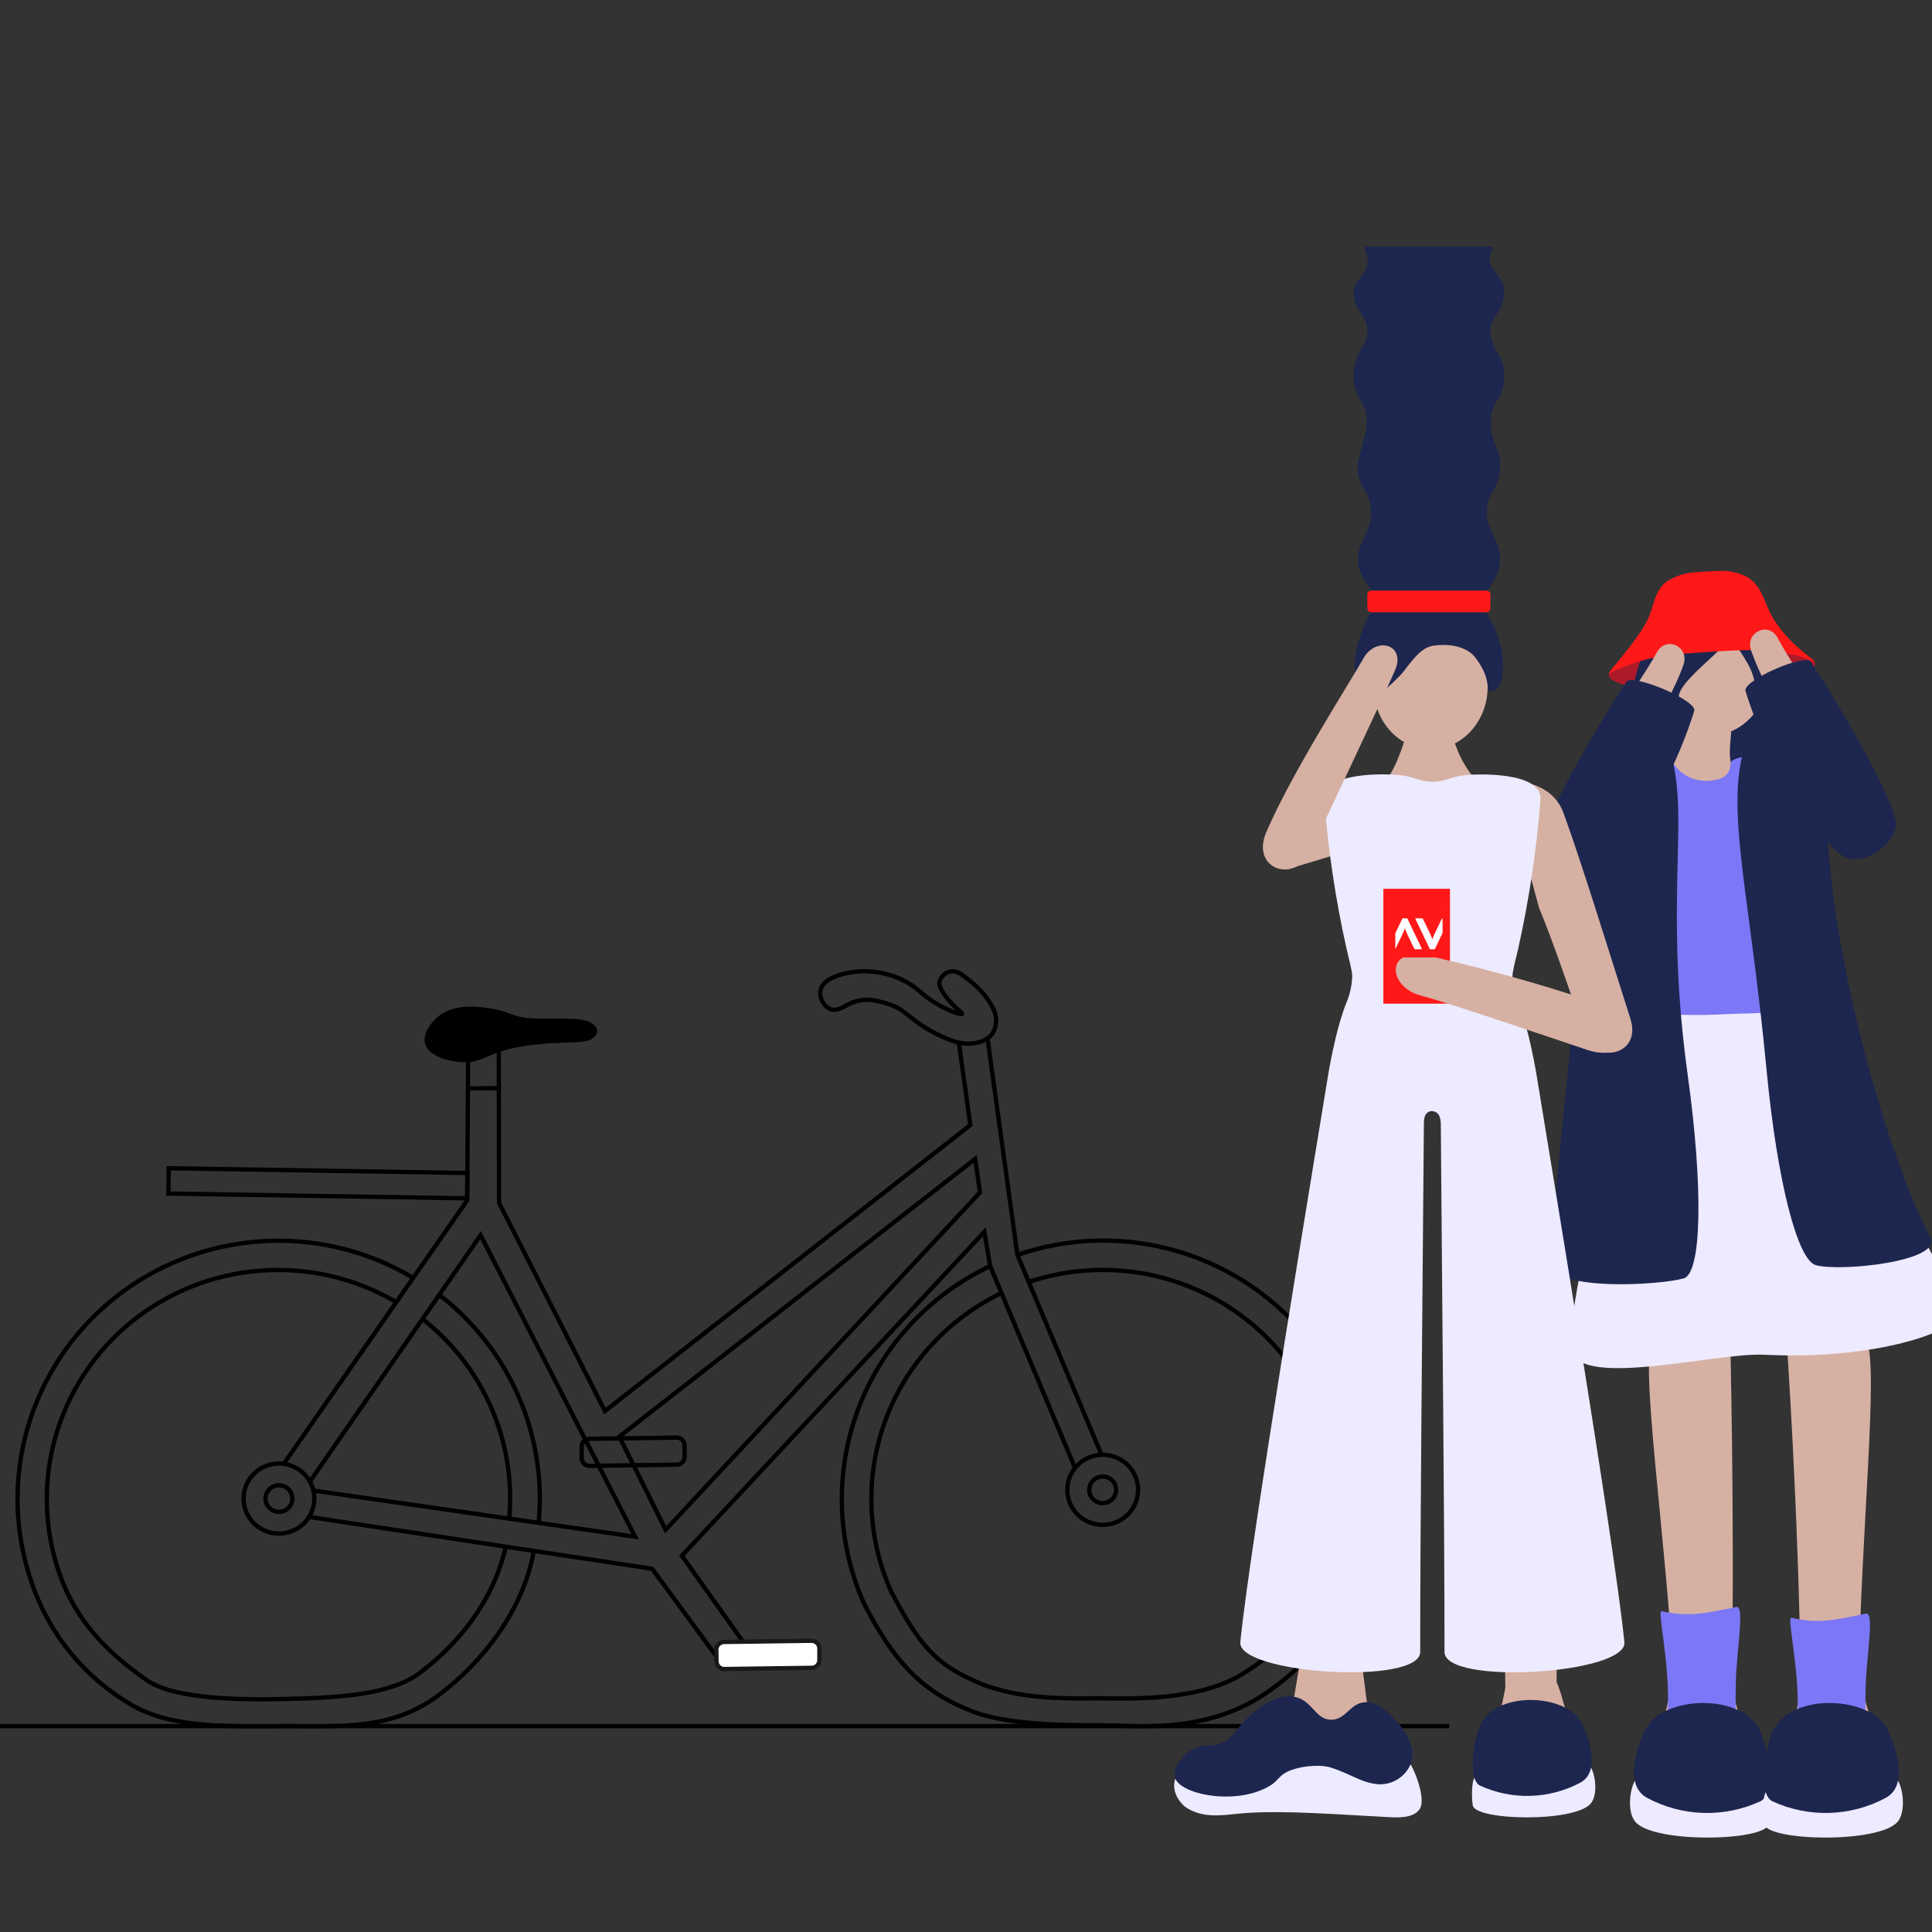 <?xml version="1.0" encoding="utf-8"?>
<svg xmlns="http://www.w3.org/2000/svg" fill="none" height="450" viewBox="0 0 450 450" width="450">
<rect x="0" y="0" width="450" height="450" fill="#333333" stroke="none"/>
<g clip-path="url(#clip0_3966_9936)">
<path d="M-38.035 402.045H337.536" stroke="black" stroke-miterlimit="10"/>
<path d="M191.307 230.018C192.709 226.946 199.43 226.04 202.046 226.252C205.232 226.355 208.348 227.199 211.144 228.714C214.333 230.508 214.923 232.099 219.327 234.452C221.806 235.747 223.901 236.432 224.063 236.144C224.226 235.857 222.353 234.79 220.37 232.218C218.66 229.95 218.754 229.019 218.796 228.74C218.943 228.13 219.264 227.575 219.72 227.14C220.177 226.712 220.745 226.419 221.362 226.294C222.884 225.981 224.158 226.997 226.21 228.698C228.424 230.439 230.218 232.648 231.46 235.163C231.857 236.007 232.047 236.931 232.015 237.862C231.982 238.794 231.733 239.706 231.289 240.528C230.083 242.474 227.723 242.838 226.817 242.99C225.338 243.244 222.832 243.312 217.625 240.553C211.212 237.168 211.178 235.053 206.364 233.682C204.389 233.106 201.892 232.412 199.173 233.292C196.779 234.079 196.548 234.858 194.616 235.188C192.461 235.552 190.263 232.311 191.307 230.018Z" stroke="black" stroke-miterlimit="10"/>
<path d="M130.7 237.261C126.827 237.261 124.886 237.261 123.466 237.151C119.148 236.83 118.943 235.67 114.728 234.96C112.008 234.503 105.921 233.479 101.902 236.889C100.44 238.141 98.353 240.773 99.012 243.1C99.867 246.071 104.578 247.238 107.451 247.407C112.581 247.729 113.548 244.987 121.713 243.701C125.031 243.16 128.785 242.965 128.785 242.965C134.53 242.669 136.882 242.897 138.19 241.729C139.498 240.562 139.396 239.546 138.045 238.489C136.694 237.431 134.599 237.244 130.7 237.261Z" fill="black"/>
<path d="M124.337 361.241C121.934 374.916 112.546 387.026 102.259 394.768C91.443 402.909 79.823 402.054 67.014 402.054C54.206 402.054 40.114 402.816 30.427 396.977C19.646 390.628 11.509 380.681 7.477 368.925C3.363 357.254 2.983 344.612 6.389 332.719C9.795 320.827 16.821 310.262 26.511 302.463C36.202 294.664 48.085 290.01 60.544 289.135C73.002 288.26 85.431 291.206 96.137 297.572" stroke="black" stroke-miterlimit="10"/>
<path d="M102.211 301.523C109.451 307.075 115.328 314.176 119.402 322.295C123.475 330.414 125.64 339.34 125.733 348.404C125.733 350.528 125.665 352.635 125.468 354.784" stroke="black" stroke-miterlimit="10"/>
<path d="M117.813 360.25C114.88 372.943 106.894 382.751 97.814 389.622C90.973 394.793 79.003 395.385 67.553 395.698C56.104 396.011 40.679 395.825 34.207 391.357C24.852 384.867 17.696 377.411 13.925 366.732C10.28 356.431 9.918 345.27 12.888 334.758C15.858 324.247 22.017 314.891 30.532 307.954C39.047 301.017 49.508 296.834 60.502 295.97C71.496 295.106 82.493 297.603 92.008 303.122" stroke="black" stroke-miterlimit="10"/>
<path d="M98.293 307.133C104.623 312.06 109.754 318.333 113.306 325.486C116.858 332.64 118.74 340.492 118.814 348.462C118.814 350.298 118.754 352.101 118.6 353.895" stroke="black" stroke-miterlimit="10"/>
<path d="M237.128 292.232C248.303 288.423 260.357 287.917 271.818 290.776C283.279 293.635 293.651 299.736 301.667 308.333C309.682 316.93 314.994 327.65 316.955 339.186C318.915 350.721 317.438 362.572 312.705 373.291C306.241 385.713 301.59 389.657 294.595 394.565C280.573 403.941 264.489 401.91 256.546 401.859C248.936 401.859 233.767 401.859 225.687 398.271C214.477 393.845 207.859 386.492 201.258 373.502C194.862 359.16 194.37 342.914 199.887 328.218C205.404 313.522 216.494 301.535 230.8 294.804" stroke="black" stroke-miterlimit="10"/>
<path d="M239.358 298.68C252.618 294.178 267.128 294.969 279.808 300.885C292.487 306.8 302.337 317.375 307.266 330.362C312.191 343.351 312.14 357.872 306.206 370.447C301.076 381.22 296.347 385.467 290.165 389.419C279.631 396.384 263.248 395.605 256.228 395.571C249.491 395.571 238.05 396.096 227.96 391.975C219.017 387.938 214.955 384.951 207.576 370.71C201.896 358.024 201.437 343.646 206.297 330.631C211.157 317.615 220.953 306.988 233.604 301.007" stroke="black" stroke-miterlimit="10"/>
<path d="M109.024 246.967L108.819 279.588L66.066 340.973" stroke="black" stroke-miterlimit="10"/>
<path d="M116.172 244.911L116.249 280.19L140.908 328.661L226.011 262.039L223.318 242.762" stroke="black" stroke-miterlimit="10"/>
<path d="M144.254 334.619L155.045 356.308L228.271 277.736L227.142 269.926L144.254 334.619Z" stroke="black" stroke-miterlimit="10"/>
<path d="M108.742 253.525L116.173 253.449" stroke="black" stroke-miterlimit="10"/>
<path d="M64.838 357.195C66.468 357.221 68.069 356.769 69.44 355.894C70.81 355.02 71.888 353.763 72.536 352.282C73.185 350.802 73.375 349.164 73.082 347.577C72.79 345.989 72.029 344.523 70.895 343.364C69.76 342.204 68.304 341.404 66.71 341.064C65.117 340.724 63.456 340.859 61.94 341.453C60.424 342.047 59.12 343.072 58.193 344.4C57.266 345.727 56.757 347.297 56.732 348.91C56.714 349.981 56.909 351.045 57.307 352.041C57.704 353.037 58.297 353.946 59.049 354.716C59.802 355.485 60.701 356.1 61.694 356.525C62.687 356.951 63.755 357.178 64.838 357.195V357.195Z" stroke="black" stroke-miterlimit="10"/>
<path d="M64.922 352.143C65.541 352.153 66.149 351.981 66.669 351.649C67.189 351.317 67.598 350.84 67.844 350.278C68.091 349.716 68.163 349.094 68.052 348.492C67.941 347.889 67.653 347.333 67.222 346.893C66.792 346.452 66.239 346.148 65.634 346.019C65.029 345.89 64.399 345.941 63.823 346.166C63.248 346.391 62.752 346.78 62.4 347.283C62.048 347.787 61.854 348.383 61.844 348.995C61.837 349.402 61.912 349.806 62.063 350.184C62.214 350.563 62.438 350.908 62.724 351.2C63.01 351.492 63.351 351.726 63.729 351.888C64.106 352.05 64.511 352.136 64.922 352.143Z" stroke="black" stroke-miterlimit="10"/>
<path d="M256.701 355.164C258.331 355.19 259.933 354.738 261.303 353.863C262.673 352.989 263.751 351.732 264.399 350.251C265.048 348.771 265.238 347.133 264.946 345.545C264.654 343.958 263.892 342.492 262.758 341.332C261.624 340.173 260.167 339.373 258.574 339.033C256.98 338.693 255.32 338.828 253.803 339.422C252.287 340.016 250.983 341.041 250.056 342.368C249.129 343.696 248.62 345.266 248.595 346.879C248.56 349.041 249.395 351.128 250.915 352.682C252.435 354.235 254.516 355.128 256.701 355.164V355.164Z" stroke="black" stroke-miterlimit="10"/>
<path d="M256.794 350.104C257.413 350.113 258.02 349.939 258.539 349.606C259.058 349.273 259.466 348.796 259.711 348.233C259.955 347.671 260.026 347.05 259.915 346.448C259.803 345.846 259.513 345.29 259.082 344.851C258.652 344.411 258.099 344.108 257.494 343.979C256.89 343.851 256.26 343.902 255.685 344.128C255.11 344.353 254.615 344.742 254.263 345.245C253.911 345.749 253.718 346.344 253.708 346.956C253.7 347.364 253.773 347.769 253.925 348.149C254.076 348.528 254.301 348.874 254.588 349.167C254.875 349.459 255.218 349.693 255.597 349.854C255.975 350.015 256.382 350.1 256.794 350.104Z" stroke="black" stroke-miterlimit="10"/>
<path d="M72.172 345.086L111.94 287.695L147.921 357.931L72.959 347.176" stroke="black" stroke-miterlimit="10"/>
<path d="M72.324 353.371L117.813 360.251L124.337 361.241L151.904 365.404L169.005 388.709" stroke="black" stroke-miterlimit="10"/>
<path d="M256.565 338.858L236.976 292.316L229.973 241.611" stroke="black" stroke-miterlimit="10"/>
<path d="M176.626 387.406L158.824 362.358L229.28 286.918L230.631 294.915L250.408 341.947" stroke="black" stroke-miterlimit="10"/>
<path d="M39.314 272.109L39.219 278.006L108.785 279.111L108.881 273.214L39.314 272.109Z" stroke="black"/>
<path d="M157.609 334.848L137.276 335.127C137.037 335.13 136.801 335.18 136.581 335.274C136.362 335.368 136.163 335.503 135.996 335.673C135.829 335.843 135.698 336.043 135.609 336.263C135.521 336.483 135.477 336.718 135.481 336.955V339.654C135.483 339.89 135.532 340.124 135.626 340.342C135.72 340.559 135.856 340.756 136.027 340.921C136.198 341.086 136.4 341.216 136.621 341.304C136.843 341.391 137.08 341.435 137.319 341.431L157.661 341.152C157.899 341.15 158.135 341.101 158.354 341.008C158.573 340.915 158.771 340.78 158.937 340.611C159.104 340.442 159.234 340.242 159.322 340.023C159.409 339.803 159.452 339.569 159.448 339.333V336.625C159.441 336.148 159.244 335.694 158.899 335.361C158.555 335.028 158.091 334.843 157.609 334.848Z" stroke="black" stroke-miterlimit="10"/>
<path d="M188.973 382.167L168.64 382.446C168.4 382.45 168.164 382.5 167.945 382.593C167.725 382.687 167.526 382.822 167.359 382.992C167.192 383.162 167.061 383.362 166.973 383.582C166.884 383.802 166.841 384.037 166.844 384.274L166.887 386.974C166.889 387.21 166.938 387.443 167.032 387.661C167.126 387.878 167.262 388.075 167.433 388.24C167.604 388.405 167.806 388.535 168.027 388.623C168.249 388.711 168.486 388.754 168.725 388.751L189.058 388.471C189.298 388.469 189.534 388.42 189.755 388.327C189.975 388.234 190.174 388.098 190.341 387.928C190.508 387.758 190.639 387.557 190.727 387.337C190.815 387.116 190.858 386.88 190.854 386.643V383.944C190.85 383.705 190.799 383.468 190.702 383.248C190.605 383.029 190.465 382.83 190.29 382.665C190.115 382.499 189.908 382.37 189.682 382.285C189.456 382.199 189.215 382.159 188.973 382.167V382.167Z" fill="white" stroke="#1A1819" stroke-miterlimit="10"/>
<g clip-path="url(#clip1_3966_9936)">
<path d="M399.017 160.684C412.289 159.948 422.929 157.199 422.782 154.542C422.635 151.886 411.757 150.329 398.485 151.065C385.212 151.8 374.572 154.55 374.719 157.206C374.866 159.863 385.745 161.42 399.017 160.684Z" fill="#AE1A2A"/>
<path d="M406.91 163.734C404.203 163.954 387.84 167.62 387.014 170.504C386.607 172.054 386.645 173.688 387.124 175.217C387.603 176.747 387.265 178.675 388.483 179.716C392.411 183.091 406.931 180.2 408.753 177.257C411.379 173.026 412.551 163.28 406.91 163.734Z" fill="#1D264F"/>
<path d="M432.997 391.848C434.965 396.614 434.218 396.534 436.194 401.292L427.751 416.666L417.166 404.953L419.47 393.357C418.9 350.94 416.098 311.671 416.098 311.671C417.063 311.012 431.27 309.672 434.387 311.92C438.11 314.65 433.106 360.127 432.997 391.848Z" fill="#D6B1A3"/>
<path d="M389.826 391.988C388.049 396.827 388.795 396.717 387.024 401.556L396.103 416.557L406.191 404.441L403.397 392.947C404.033 350.325 402.965 310.829 402.965 310.829C396.301 310.097 388.107 309.834 385.108 312.206C381.479 315.068 388.385 360.296 389.826 391.988Z" fill="#D6B1A3"/>
<path d="M422.893 234.004C432.457 258.201 443.773 281.668 456.749 304.218C459.493 308.933 439.111 316.942 410.785 315.543C399.929 315.009 368.238 323.42 366.102 314.657C364.112 306.495 376.431 260.147 382.971 234.992L422.893 234.004Z" fill="#EEEAFF"/>
<path d="M386.732 407.363C388.532 399.097 388.736 398.702 388.393 391.528C388.012 383.431 386.095 375.063 387.039 375.275C393.455 376.696 397.281 375.759 404.399 374.294C406.47 373.862 404.48 384.156 404.304 392.084C404.055 403.307 404.882 406.257 405.321 411.367C405.855 417.619 392.562 418.249 388.495 413.102C387.405 411.704 385.964 410.877 386.732 407.363Z" fill="#7C77F6"/>
<path d="M380.588 415.174C379.425 417.685 379.169 422.282 380.881 424.318C385.204 429.442 411.233 428.857 412.009 424.845C412.367 422.978 412.331 418.571 411.57 417.407C404.73 407.048 384.092 407.56 380.588 415.174Z" fill="#EEEAFF"/>
<path d="M383.689 402.097C381.941 404.967 377.654 415.633 383.689 418.781C387.72 420.938 392.197 422.131 396.766 422.265C401.335 422.4 405.874 421.473 410.025 419.557C413.551 417.903 411.649 406.863 410.025 403.349C407.955 398.854 402.614 396.76 397.208 396.665C391.561 396.548 385.869 398.532 383.689 402.097Z" fill="#1D264F"/>
<path d="M416.955 408.914C418.754 400.649 418.952 400.247 418.615 393.079C418.228 384.975 416.311 376.615 417.255 376.82C423.67 378.284 427.496 377.31 434.615 375.839C436.685 375.414 434.702 385.707 434.527 393.636C434.278 404.859 435.097 407.802 435.536 412.919C436.07 419.171 422.785 419.793 418.71 414.654C417.628 413.256 416.187 412.428 416.955 408.914Z" fill="#7C77F6"/>
<path d="M442.295 415.174C443.458 417.685 443.714 422.282 442.002 424.318C437.679 429.442 411.65 428.857 410.874 424.845C410.516 422.978 410.545 418.571 411.306 417.407C418.124 407.048 438.776 407.56 442.295 415.174Z" fill="#EEEAFF"/>
<path d="M439.172 402.097C440.92 404.967 445.215 415.633 439.172 418.781C435.14 420.937 430.664 422.129 426.095 422.263C421.526 422.398 416.987 421.472 412.836 419.557C409.317 417.903 411.219 406.863 412.836 403.349C414.906 398.854 420.246 396.76 425.653 396.665C431.3 396.548 436.999 398.532 439.172 402.097Z" fill="#1D264F"/>
<path d="M429.552 194.084C417.613 187.825 412.25 189.655 408.636 182.861C406.442 178.74 406.654 174.882 412.982 176.207C422.244 178.147 427.416 183.066 438.448 187.247" fill="#D6B1A3"/>
<path d="M405.095 182.078C401.774 177.326 403.225 173.568 403.225 169.88C402.662 169.382 395.929 167.97 394.261 168.38C392.754 168.739 392.798 169.925 389.769 177.897C389.301 179.12 388.13 181.558 387.574 183.081" fill="#D6B1A3"/>
<path d="M411.738 158.198C412.506 150.303 407.339 143.338 400.197 142.643C393.055 141.947 386.643 147.783 385.875 155.679C385.107 163.574 390.274 170.539 397.416 171.234C404.558 171.93 410.97 166.094 411.738 158.198Z" fill="#D6B1A3"/>
<path d="M422.894 234.004C421.007 229.678 418.666 223.543 418.988 217.899C419.295 212.511 424.109 201.632 423.033 195.936C421.914 190.08 416.149 178.579 412.981 176.17C412.03 175.438 403.244 176.075 403.142 177.634C402.908 181.141 400.691 181.507 398.753 181.778C397.032 182.041 395.273 181.808 393.68 181.108C392.087 180.409 390.725 179.27 389.754 177.824C388.291 175.628 379.981 178.842 379.096 179.882C374.223 185.592 377.508 198.572 379.476 202.386C384.531 212.166 385.65 236.311 382.995 234.934C386.36 236.677 395.943 236.559 402.162 236.208C408.563 235.893 418.71 236.186 422.894 234.004Z" fill="#7C77F6"/>
<path d="M404.314 144.163C407.971 147.604 390.743 157.736 391.014 162.465C390.327 171.11 390.467 181.435 387.87 181.559C383.539 181.772 379.777 180.445 379.075 179.933C377.195 178.557 378.928 170.855 379.726 163.827C380.457 157.238 383.53 148.263 387.502 144.903C391.753 141.338 400.056 140.152 404.314 144.163Z" fill="#1D264F"/>
<path d="M396.344 141.777C400.866 144.222 406.352 153.007 407.632 155.628C409.359 159.186 412.111 172.753 406.295 180.33C404.101 183.156 414.202 180.855 415.226 181.177C416.689 181.624 415.453 170.591 415.833 166.829C416.565 160.071 414.736 155.24 412.051 149.054C410.998 146.623 409.476 144.778 404.238 142.545C401.904 141.55 396.154 141.674 396.344 141.777Z" fill="#1D264F"/>
<path d="M389.796 134.588C389.312 134.793 388.844 135.038 388.399 135.32C385.356 137.37 385.239 141.213 383.893 144.061C381.222 149.705 373.651 157.392 374.865 156.836C377.896 155.273 381.114 154.107 384.441 153.366C388.282 152.48 391.53 152.275 397.046 151.901C397.31 151.901 397.844 151.843 398.509 151.806C404.749 151.433 408.371 151.235 412.709 151.696C414.431 151.879 416.14 152.16 417.83 152.538C419.114 152.761 420.362 153.157 421.539 153.717C421.871 153.849 422.21 153.961 422.556 154.054C422.863 153.71 415.65 149.661 412.138 142.392C410.756 139.507 409.944 135.92 406.644 134.244C406.174 134.004 405.684 133.803 405.181 133.643C402.665 132.823 401.392 132.911 397.412 133.116C393.432 133.321 392.203 133.482 389.796 134.588Z" fill="#FF1818"/>
<path d="M438.447 187.246C440.641 191.683 430.399 198.147 427.473 191.917C416.449 168.132 410.647 159.705 407.875 151.506C406.412 147.201 411.979 144.705 414.049 148.578C418.629 157.231 435.081 180.504 438.447 187.246Z" fill="#D6B1A3"/>
<path d="M361.031 190.196C358.756 194.589 368.961 201.177 371.939 195.021C383.292 171.396 389.196 163.08 392.1 154.888C393.615 150.605 388.084 148.036 385.963 151.886C381.251 160.459 364.491 183.505 361.031 190.196Z" fill="#D6B1A3"/>
<path d="M421.791 154.148C420.438 152.106 405.799 158.541 406.56 160.957C413.042 181.689 424.461 196.016 429.063 199.303C432.779 201.961 440.841 197.788 441.58 192.356C442.202 187.795 428.616 164.456 421.791 154.148Z" fill="#1D264F"/>
<path d="M378.81 158.804C380.163 156.762 395.386 163.161 394.626 165.577C388.144 186.309 376.14 200.672 371.538 203.959C367.814 206.617 359.76 202.444 359.021 197.019C358.392 192.48 371.977 169.105 378.81 158.804Z" fill="#1D264F"/>
<path d="M361.57 294.394C361.767 300.778 386.443 299.379 392.164 297.761C396.333 296.583 396.78 276.963 393.115 250.52C387.716 211.529 393.158 191.888 389.61 177.312C389.42 176.529 382.704 176.96 378.578 178.505C370.18 181.631 370.531 184.728 370.056 193.147C367.993 231.193 361.101 280.096 361.57 294.394Z" fill="#1D264F"/>
<path d="M449.62 288.186C452.678 293.801 428.624 296.283 422.918 294.672C418.74 293.486 413.978 275.594 411.447 249.02C407.635 209.07 402.31 190.336 405.858 175.76C406.048 174.984 412.756 175.416 416.89 176.953C425.288 180.087 424.937 183.183 425.412 191.595C427.41 229.634 441.529 273.339 449.62 288.186Z" fill="#1D264F"/>
</g>
<path d="M370.76 412.107C371.786 414.299 372.016 418.31 370.503 420.087C366.689 424.546 343.723 424.047 343.047 420.544C342.731 418.919 342.757 415.069 343.432 414.062C349.417 405.016 367.656 405.464 370.794 412.107" fill="#EDEBFF"/>
<path d="M362.557 391.764C364.267 395.919 363.634 395.851 365.378 399.997L357.931 413.41L348.594 403.255L350.629 393.101C350.124 356.096 347.645 321.841 347.645 321.841C348.5 321.266 361.035 320.098 363.762 322.053C367.071 324.422 362.651 364.093 362.557 391.772" fill="#D6B0A3"/>
<path d="M368.005 400.709C369.552 403.205 373.34 412.513 368.005 415.255C364.449 417.135 360.502 418.174 356.473 418.291C352.444 418.409 348.442 417.601 344.781 415.932C341.678 414.493 343.353 404.855 344.781 401.792C346.611 397.874 351.314 396.063 356.085 395.961C361.044 395.86 366.072 397.595 367.987 400.709" fill="#1C264F"/>
<path d="M301.344 395.768L302.755 387.348L317.316 388.228L318.47 397.24L310.655 404.103L301.344 395.768Z" fill="#D6B0A3"/>
<path d="M273.753 414.275C272.538 417.905 275.762 420.646 276.078 420.866C279.9 423.532 284.492 422.83 287.921 422.491C296.095 421.645 305.107 422.195 322.679 423.202C325.389 423.363 329.023 423.617 330.613 421.459C332.204 419.301 329.758 412.608 328.108 410.247L305.655 409.4L273.753 414.275Z" fill="#EDEBFF"/>
<path d="M324.047 399.642C324.654 400.209 330.614 405.794 328.553 410.939C327.949 412.341 326.937 413.533 325.645 414.364C324.354 415.194 322.842 415.625 321.302 415.602C317.207 415.373 314.975 413.292 309.87 411.667C307.716 410.982 304.15 411.371 302.483 411.777C297.891 412.894 298.208 414.384 296.061 415.763C288.469 420.62 275.326 418.141 273.753 414.274C272.898 412.133 275.249 408.824 277.806 407.445C280.363 406.065 282.081 407.199 285.006 405.752C287.34 404.61 287.425 403.34 289.743 400.971C290.982 399.693 296.284 394.269 301.44 395.208C305.715 395.987 306.288 400.497 309.99 400.556C313.692 400.615 314.471 396.325 318.404 396.486C320.806 396.588 322.628 398.288 324.073 399.642" fill="#1C264F"/>
<path d="M299.695 202.517L311.478 198.963L310.255 185.145L299.695 202.517Z" fill="#D6B0A3"/>
<path d="M337.507 169.209C338.892 173.034 339.815 177.13 343.706 181.64L333.018 183.62L322.902 181.665C325.681 178.162 327.768 170.504 328.127 169.209" fill="#D6B0A3"/>
<path d="M319.949 160.011C319.949 168.033 325.935 174.532 333.228 174.532C340.522 174.532 346.499 168.033 346.499 160.011C346.499 151.989 340.513 145.49 333.228 145.49C325.943 145.49 319.949 151.998 319.949 160.011Z" fill="#D6B0A3"/>
<path d="M347.656 57.441C347.861 58.491 346.51 59.337 347.1 61.351C347.69 63.365 350.452 64.736 350.35 67.934C350.17 73.511 346.989 73.079 347.169 77.429C347.374 82.413 350.863 82.388 350.315 88.701C349.922 93.135 347.622 93.059 347.254 97.73C346.844 103.052 349.76 104.127 349.375 109.416C349.016 114.256 346.493 114.434 346.314 118.978C346.1 124.326 349.537 125.232 349.375 130.402C349.195 135.835 345.365 136.537 345.844 141.293C346.1 143.832 347.836 143.688 349.606 150.864C350.05 152.768 350.186 154.73 350.008 156.677C349.666 161.492 346.587 161.754 346.527 160.011C346.468 158.268 345.732 155.882 343.612 153.114C342.141 151.21 338.73 149.645 333.668 150.424C330.47 150.923 327.785 155.501 326.494 156.914C323.929 159.639 321.192 161.991 319.525 162.584C318.26 163.024 316.233 161.602 315.626 156.66C315.43 154.714 315.566 152.749 316.028 150.847C316.511 148.876 317.181 146.955 318.029 145.109C319.337 142.004 319.525 142.249 319.782 141.276C320.945 136.935 316.259 135.353 316.259 130.385C316.259 126.154 319.679 123.565 319.32 118.961C319.268 118.132 319.131 117.309 318.909 116.507C318.319 114.586 317.447 114.028 316.789 112.09C316.49 111.221 316.312 110.316 316.259 109.399C316.165 108.037 316.379 107.224 317.319 103.585C318.097 100.59 318.482 99.058 318.379 97.713C318.32 96.783 318.13 95.866 317.815 94.988C317.182 93.296 316.464 92.94 315.831 91.104C315.563 90.32 315.391 89.508 315.318 88.684C315.192 87.297 315.311 85.9 315.669 84.554C316.601 80.898 318.396 80.323 318.456 77.412C318.487 76.663 318.394 75.915 318.183 75.195C317.653 73.418 316.686 72.936 315.951 71.319C315.458 70.26 315.229 69.099 315.284 67.934C315.515 64.964 318.089 64.338 318.525 61.351C318.841 59.252 317.67 58.609 317.969 57.441H347.656Z" fill="#1C264F"/>
<path d="M346.21 142.622H319.421C319.173 142.622 318.935 142.525 318.759 142.352C318.583 142.179 318.483 141.945 318.48 141.699V138.483C318.483 138.237 318.583 138.002 318.758 137.828C318.934 137.654 319.172 137.555 319.421 137.553H346.21C346.458 137.555 346.696 137.654 346.872 137.828C347.048 138.002 347.148 138.237 347.15 138.483V141.699C347.148 141.945 347.048 142.179 346.872 142.352C346.696 142.525 346.458 142.622 346.21 142.622" fill="#FF1818"/>
<path d="M350.418 181.734C355.129 181.802 361.867 182.919 364.218 189.477C368.494 201.324 373.727 218.358 379.755 237.28C382.474 245.81 371.717 247.866 369.383 241.401C365.262 230.003 362.26 220.643 358.455 211.386" fill="#D6B0A3"/>
<path d="M333.571 258.782C331.511 258.892 331.656 261.109 331.647 262.167C331.28 307.964 330.792 353.871 330.792 384.758C330.792 392.645 288.202 389.895 288.895 382.49C291.067 360.125 307.535 261.727 309.237 251.073C309.237 251.073 311.007 239.514 313.931 232.744C314.535 231.058 314.884 229.293 314.965 227.506C314.965 226.16 314.307 223.867 313.632 220.965C311.078 209.535 309.341 197.941 308.433 186.27C307.946 179.5 323.721 180.346 324.841 180.439C329.476 180.702 330.373 182.081 333.674 182.081C336.974 182.081 337.778 180.71 342.413 180.448C343.524 180.389 359.3 179.542 358.812 186.278C357.904 197.949 356.167 209.543 353.614 220.973C352.938 223.876 352.28 226.169 352.28 227.514C352.362 229.301 352.71 231.066 353.314 232.752C356.239 239.522 358.009 251.081 358.009 251.081C359.719 261.735 376.178 360.133 378.35 382.499C379.068 389.903 336.453 392.653 336.453 384.767C336.453 353.88 335.94 307.973 335.598 262.175C335.598 261.135 335.598 258.909 333.494 258.791" fill="#EDEBFF"/>
<path d="M337.725 207.018H322.215V233.766H337.725V207.018Z" fill="#FF1818"/>
<path d="M375.959 235.34C363.774 230.068 337.353 223.493 332.172 222.562C322.518 220.768 323.399 229.891 330.898 231.871C338.02 233.732 365.493 243.168 369.922 244.615C379.208 247.644 383.303 238.539 375.959 235.366" fill="#D6B0A3"/>
<path d="M294.934 193.86C300.765 180.168 314.497 158.835 317.558 153.36C320.534 148.046 327.554 150.136 324.92 156.153C321.184 164.691 307.7 192.938 305.4 198.058C301.834 205.953 291.206 202.619 294.934 193.826" fill="#D6B0A3"/>
<g clip-path="url(#clip2_3966_9936)">
<rect fill="#FF1818" height="11" transform="translate(325 212)" width="11"/>
<path d="M333.116 217.527C333.369 218.044 333.585 218.715 333.585 218.715H333.657C333.657 218.715 333.873 218.044 334.126 217.527L335.795 214.057C335.866 213.912 335.903 213.9 336.048 213.9H337.489C337.561 213.9 337.586 213.937 337.586 213.972C337.586 214.007 337.549 214.08 337.515 214.151L334.188 221.104H333.059L329.732 214.153C329.695 214.082 329.66 214.008 329.66 213.974C329.66 213.939 329.683 213.902 329.757 213.902H331.198C331.343 213.902 331.378 213.914 331.451 214.059L333.12 217.528L333.116 217.527Z" fill="white"/>
<path d="M327.729 217.48C327.476 216.963 327.26 216.291 327.26 216.291H327.189C327.189 216.291 326.973 216.963 326.72 217.48L325.051 220.95C324.979 221.095 324.943 221.106 324.798 221.106H323.358C323.287 221.106 323.262 221.07 323.262 221.035C323.262 221 323.298 220.927 323.333 220.855L326.66 213.9H327.789L331.116 220.854C331.153 220.925 331.188 220.998 331.188 221.033C331.188 221.068 331.164 221.104 331.091 221.104H329.649C329.505 221.104 329.47 221.093 329.397 220.948L327.727 217.478L327.729 217.48Z" fill="white"/>
<g clip-path="url(#clip3_3966_9936)">
<mask height="11" id="mask0_3966_9936" maskUnits="userSpaceOnUse" style="mask-type:luminance" width="11" x="325" y="212">
<path d="M336 212H325V223H336V212Z" fill="white"/>
</mask>
<g mask="url(#mask0_3966_9936)">
<path d="M336 212H325V223H336V212Z" fill="#FF1818"/>
<path d="M333.116 217.527C333.369 218.044 333.585 218.715 333.585 218.715H333.657C333.657 218.715 333.873 218.044 334.126 217.527L335.795 214.057C335.866 213.912 335.903 213.9 336.048 213.9H337.489C337.561 213.9 337.586 213.937 337.586 213.972C337.586 214.007 337.549 214.08 337.515 214.151L334.188 221.104H333.059L329.732 214.153C329.695 214.082 329.66 214.008 329.66 213.974C329.66 213.939 329.683 213.902 329.757 213.902H331.198C331.343 213.902 331.378 213.914 331.451 214.059L333.12 217.528L333.116 217.527Z" fill="white"/>
<path d="M327.729 217.48C327.476 216.963 327.26 216.291 327.26 216.291H327.189C327.189 216.291 326.973 216.963 326.72 217.48L325.051 220.95C324.979 221.095 324.943 221.106 324.798 221.106H323.358C323.287 221.106 323.262 221.07 323.262 221.035C323.262 221 323.298 220.927 323.333 220.855L326.66 213.9H327.789L331.116 220.854C331.153 220.925 331.187 220.998 331.187 221.033C331.187 221.068 331.164 221.104 331.091 221.104H329.649C329.505 221.104 329.47 221.093 329.397 220.948L327.727 217.478L327.729 217.48Z" fill="white"/>
</g>
</g>
</g>
</g>
<defs>
<clipPath id="clip0_3966_9936">
<rect fill="white" height="450" width="450"/>
</clipPath>
<clipPath id="clip1_3966_9936">
<rect fill="white" height="295" transform="translate(359 133)" width="98"/>
</clipPath>
<clipPath id="clip2_3966_9936">
<rect fill="white" height="11" transform="translate(325 212)" width="11"/>
</clipPath>
<clipPath id="clip3_3966_9936">
<rect fill="white" height="11" transform="translate(325 212)" width="11"/>
</clipPath>
</defs>
</svg>